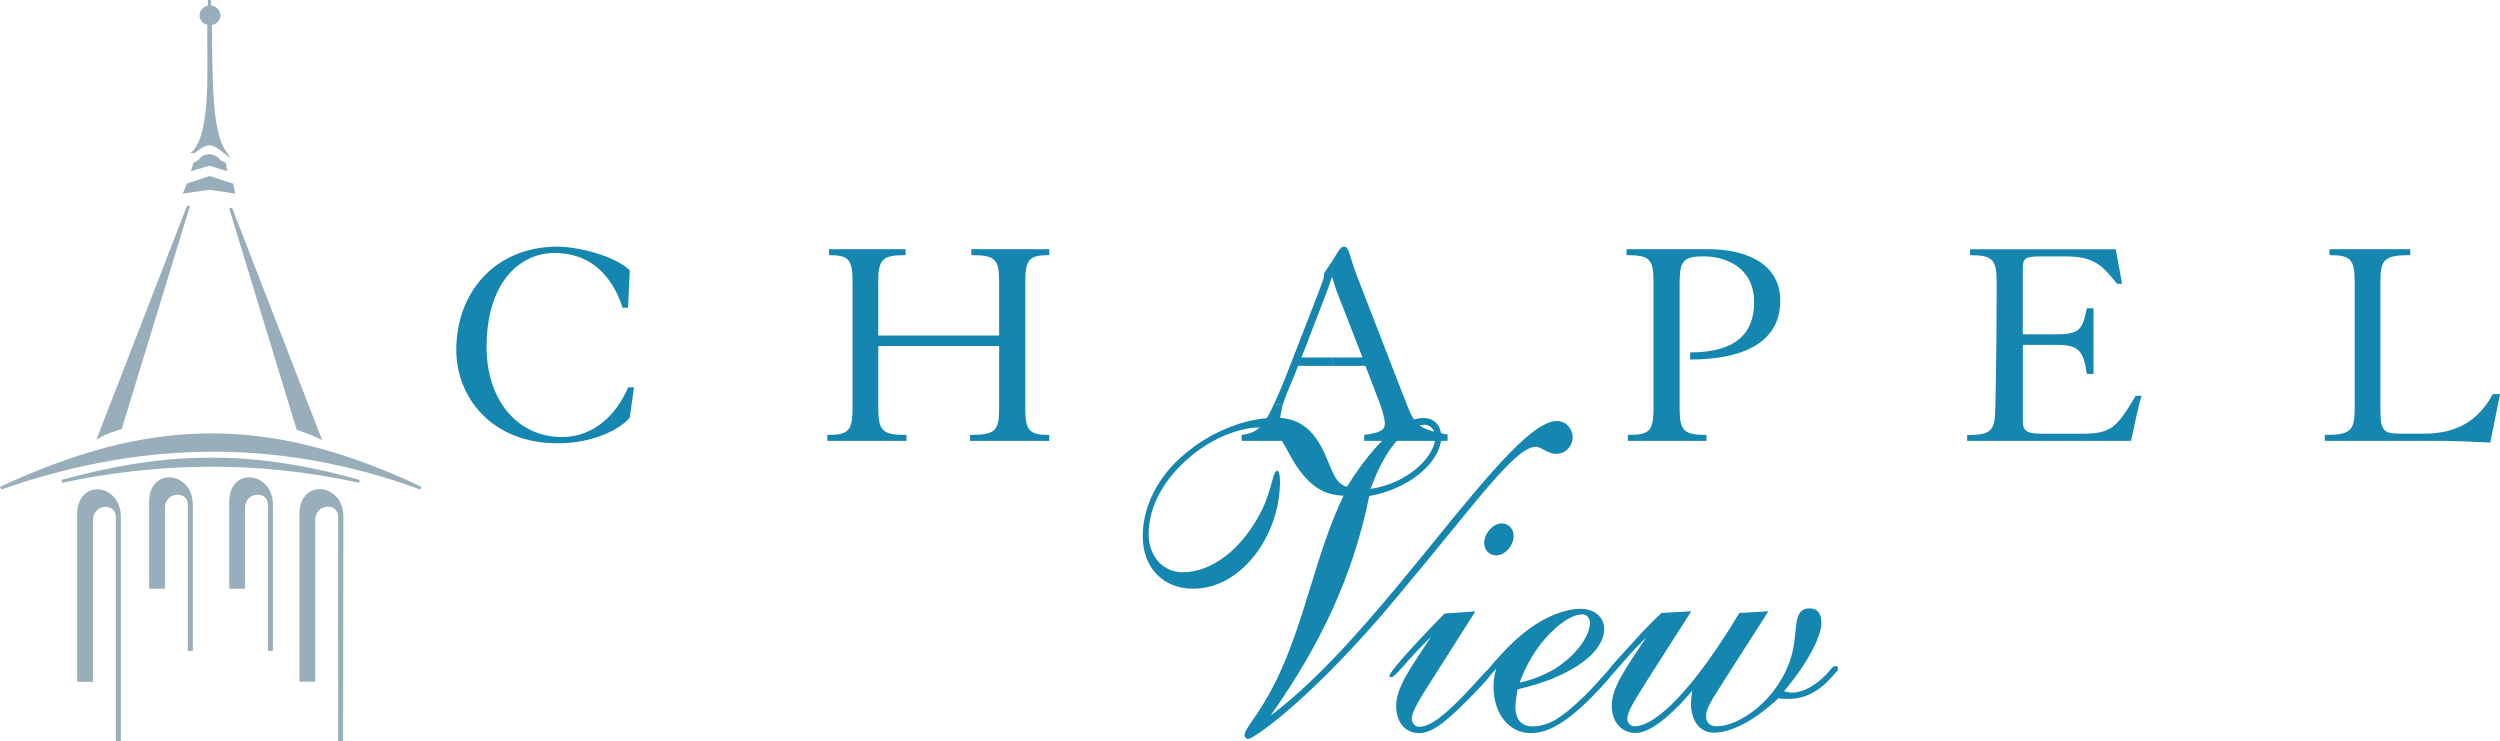 <svg xmlns="http://www.w3.org/2000/svg" id="Layer_1" viewBox="0 0 427.42 126.77"><defs><style>      .cls-1, .cls-2 {        fill: #1486af;      }      .cls-3 {        fill: #99aebb;        stroke: #99aebb;        stroke-miterlimit: 10;        stroke-width: .5px;      }      .cls-3, .cls-2 {        fill-rule: evenodd;      }    </style></defs><path class="cls-2" d="M246.55,75.37h-13.32v-1.01c2.74-.36,3.53-.86,3.53-1.87,0-.86-.36-2.16-.86-3.53l-2.45-6.41h-5.69v-1.44h5.18l-4.46-11.45c-.29-.79-.5-1.66-.72-2.23h0v-2.81l1.15-1.8c.36-.5.5-.65.86-.65.94,0,.86,1.51,2.38,5.4l7.7,19.87c1.94,4.97,2.02,5.69,6.84,6.7v.36c.07.29,0,.58-.14.86ZM227.76,62.55h-5.83c-.65,1.87-1.94,4.46-2.66,6.77l-1.44-.29c.79-1.66,1.66-3.74,2.74-6.55l4.03-10.37c.86-2.3,1.73-4.32,1.73-4.82,0-.58.07-.65.29-.94l1.15-1.73v2.81h-.07c-.65,2.02-2.09,5.69-2.52,6.77l-2.66,6.91h5.26v1.44Z"></path><g><path class="cls-3" d="M33.23,25.91c2.2-1.78,3.03-1.69,5.13,0-3.03-4.55-2-17.4-2.56-25.89-.51,8.49,1.03,21.58-2.56,25.89Z"></path><path class="cls-3" d="M.11,83.46c22.72-7.93,46.41-9.33,71.84,0-26.56-12.62-46.71-11.68-71.84,0Z"></path><path class="cls-3" d="M10.57,82.29c16.1-3.38,32.87-3.94,50.87,0-18.77-5.25-33.07-4.88-50.87,0Z"></path><path class="cls-3" d="M20.05,88.38c0-2.81-4.41-2.63-4.41.61v27.34h-2.2v-28.66c.26-5.58,6.97-4.6,6.97.66v38.18h-.36v-38.13Z"></path><path class="cls-3" d="M32.36,86.32c0-2.86-4.41-2.63-4.41.56v13.51h-2.2v-14.82c.21-5.53,6.97-4.55,6.97.7v24.77h-.36v-24.72Z"></path><path class="cls-3" d="M46.05,86.32c0-2.86-4.41-2.63-4.41.56v13.51h-2.2v-14.82c.21-5.53,6.97-4.55,6.97.7v24.77h-.36v-24.72Z"></path><path class="cls-3" d="M58.05,88.34c0-2.81-4.41-2.63-4.41.61v27.34h-2.2v-28.66c.26-5.58,7.02-4.6,7.02.66l-.05,38.23h-.36v-38.18Z"></path><path class="cls-3" d="M35.9,4.05c.87,0,1.54-.66,1.54-1.41,0-.8-.67-1.45-1.54-1.45s-1.54.66-1.54,1.45c0,.75.67,1.41,1.54,1.41Z"></path><path class="cls-3" d="M32.15,35.43l-11.54,37.71c-1.38.47-2.41.75-3.64,1.45l15.18-39.16Z"></path><path class="cls-3" d="M39.43,35.57l11.49,37.71c1.38.52,2.51.89,3.69,1.45l-15.18-39.16Z"></path><path class="cls-3" d="M34.1,27.55c.87-1.36,2.62-1.13,3.38,0l.92.47.15.89-2.77-.84-2.77.84.26-.89.82-.47Z"></path><polygon class="cls-3" points="32.15 31.58 35.85 30.36 39.64 31.58 39.9 32.8 35.85 32.19 31.64 32.8 32.15 31.58"></polygon></g><path class="cls-1" d="M239.86,82.85c4.18-2.16,6.55-5.47,6.55-8.14,0-1.87-1.15-3.24-3.02-3.24-1.08,0-2.23.36-3.53,1.08v1.73c1.3-1.08,2.59-1.66,3.74-1.66.94,0,1.8.94,1.8,2.09,0,2.09-2.02,5.04-5.54,6.98v1.15h0ZM239.86,100.85v-1.8c1.44-1.73,2.88-3.46,4.39-5.33,11.38-14.11,18-21.74,21.96-21.74,1.51,0,2.66,1.3,2.66,2.74,0,1.58-1.22,2.88-2.81,2.88-1.44,0-2.59-1.22-3.46-1.22-3.6,0-10.51,9.94-22.75,24.48ZM217.25,122.31c8.42-11.95,14.04-23.69,16.85-37.51,2.16-.36,4.1-1.08,5.76-1.94v-1.15c-1.58.86-3.46,1.58-5.54,1.87,1.58-4.39,3.53-7.49,5.54-9.29v-1.73c-2.88,1.66-6.19,5.18-9.58,10.66-1.94-.5-2.45-2.59-3.74-5.54-1.87-4.18-4.39-6.26-8.42-6.26-5.4,0-11.81,2.59-16.7,7.2-3.96,3.74-6.05,8.57-6.05,13.03,0,5.47,3.53,9,8.64,9,8.21,0,14.83-9.07,14.83-18.36,0-1.15-.22-1.8-.43-1.8-.86,0-.79,2.74-2.59,6.55-3.38,6.91-8.71,10.8-13.61,10.8-3.38,0-5.83-2.74-5.83-6.55,0-4.61,2.52-9.43,7.34-13.39,3.82-3.17,8.42-4.82,11.59-4.82,3.82,0,4.25,3.82,6.77,7.2,2.16,2.95,4.39,4.39,7.63,4.46-4.82,10.01-6.48,21.17-11.45,31.46-3.02,6.19-5.47,8.21-5.47,9.5,0,.36.36.65.58.65.86,0,9.58-5.9,22.54-20.81,1.37-1.58,2.66-3.17,3.96-4.68v-1.8c-8.35,10.15-15.7,18.07-22.61,23.26Z"></path><path class="cls-1" d="M253.75,92.86c0,1.22.86,2.09,2.09,2.09,1.51,0,2.95-1.73,2.95-3.31,0-1.22-.86-2.16-2.02-2.16-1.58,0-3.02,1.8-3.02,3.38h0ZM244.68,108.85c-3.53,5.33-5.98,8.71-5.98,11.81,0,2.88,1.58,4.68,3.96,4.68s5.04-2.38,9-6.41c2.23-2.3,3.38-3.53,3.38-4.03,0-.22-.14-.43-.43-.43-.5,0-1.3,1.22-3.38,3.38-3.96,4.25-6.62,6.41-8.64,6.41-.65,0-1.22-.65-1.22-1.37,0-1.22,1.37-3.46,3.6-6.91l7.27-11.45-5.26.36c-6.34,6.48-9.43,10.08-9.43,10.66,0,.14.07.22.29.22.79,0,2.38-2.59,6.84-6.91Z"></path><path class="cls-1" d="M265.85,124.18c1.94-1.01,3.96-2.66,6.19-4.9,2.45-2.52,3.74-3.96,3.74-4.46,0-.22-.14-.36-.43-.36-.5,0-1.44,1.51-4.25,4.32-1.94,1.94-3.67,3.38-5.26,4.32v1.08h0ZM265.85,115.83v-1.51c3.89-2.45,5.98-5.76,5.98-7.85,0-.79-.58-1.44-1.3-1.44-1.15,0-2.88.79-4.68,2.45v-2.45c1.51-.58,2.95-.94,4.39-.94,2.45,0,4.03,1.51,4.03,3.46,0,2.88-2.95,5.98-8.42,8.28ZM255.84,114.25c-.36,1.08-.5,2.16-.5,3.1,0,4.68,2.66,7.99,6.34,7.99,1.37,0,2.74-.36,4.18-1.15v-1.08c-1.37.72-2.59,1.08-3.82,1.08-1.87,0-2.95-1.15-2.95-3.38,0-.65.14-1.58.36-2.95,2.38-.58,4.54-1.22,6.41-2.02v-1.51c-1.73,1.01-3.74,1.87-6.05,2.38,1.51-4.18,3.82-7.27,6.05-9.22v-2.45c-2.95,1.15-6.05,3.38-9.14,6.77-1.94,2.09-2.88,3.31-2.88,3.6,0,.22.07.29.36.29.36,0,.86-.5,1.66-1.44Z"></path><path class="cls-1" d="M289.32,118.13c-.14.86-.22,1.58-.22,2.09,0,3.02,1.51,5.04,3.89,5.04,2.95,0,6.84-1.94,11.09-5.9.65.14,1.3.14,1.73.14,2.74,0,5.26-1.3,7.49-3.89l.86-.94c.07-.07.07-.14.07-.36,0-.29-.07-.43-.29-.43-.29,0-.58.07-.65.22l-.94,1.08c-2.02,2.16-4.25,3.24-5.98,3.24-.36,0-.86-.14-1.37-.22,4.46-5.33,6.41-9.65,6.41-11.74,0-1.58-.72-2.45-2.02-2.45-3.1,0-1.87,4.03-3.17,8.35-2.3,7.42-8.93,11.81-12.67,11.81-1.22,0-1.87-.58-1.87-1.8,0-1.01.79-2.45,2.38-4.9l8.28-12.96-4.97.29c-7.78,12.96-14.26,19.37-17.93,19.37-.72,0-1.22-.58-1.22-1.3,0-1.3,1.44-3.38,3.67-6.98l7.27-11.38-5.11.29c-2.38,2.23-4.1,4.18-5.47,5.69l-2.3,2.52c-1.15,1.3-1.73,2.02-1.73,2.45,0,.14.14.29.36.29.79,0,2.23-2.59,6.55-6.77-3.53,5.26-5.9,8.57-5.9,11.66,0,2.88,1.73,4.68,4.1,4.68,2.16,0,5.54-2.38,9.65-7.2Z"></path><path class="cls-2" d="M426.19,67.37c-2.95,5.54-7.49,6.77-11.81,6.77h-4.03c-2.95,0-3.38-.5-3.38-4.46v-21.38c0-3.96.65-4.68,5.11-4.68v-1.01h-13.82v1.01c3.67,0,4.32.72,4.32,4.68v21.38c0,3.96-.65,4.68-5.11,4.68v1.01h18.07c1.58,0,3.31,0,5.04.07,1.66.07,3.46.14,5.18.22l1.66-8.28h-1.22Z"></path><path class="cls-2" d="M336.34,75.37h28.01c.43-1.94,1.3-6.34,1.8-7.7h-1.01c-3.31,5.54-4.25,6.48-9.22,6.48h-6.77c-2.59,0-3.31-.43-3.31-2.16v-13.03h5.76c3.74,0,4.61.94,5.18,4.97h1.15v-11.23h-1.15c-.79,3.82-1.22,4.46-5.62,4.46h-5.33v-11.23c0-1.8.43-2.09,3.02-2.09h4.46c4.82,0,6.26,1.73,8.64,4.68h.86l-1.08-5.9h-24.91v1.01c3.89,0,4.54.72,4.54,4.68,0,7.42-.07,14.69-.22,21.38-.07,3.96-.65,4.68-4.82,4.68v1.01Z"></path><path class="cls-2" d="M278.31,75.37h13.46v-1.01c-3.96,0-4.61-.72-4.61-4.68v-21.17c0-3.96.65-4.68,4.1-4.68s8.64,1.66,8.64,7.85c0,5.47-3.31,8.57-10.94,8.57v1.22c8.14,0,15.41-2.38,15.41-10.08,0-6.84-6.77-8.78-12.1-8.78h-14.18v1.01c4.03,0,4.61.72,4.61,4.68v21.38c0,3.96-.58,4.68-4.39,4.68v1.01Z"></path><path class="cls-2" d="M150.15,57.37v-9.07c0-3.96.65-4.68,4.68-4.68v-1.01h-13.1v1.01c3.38,0,4.03.72,4.03,4.68v21.38c0,3.96-.65,4.68-4.32,4.68v1.01h13.54v-1.01c-4.18,0-4.82-.72-4.82-4.68v-10.51h20.66v10.51c0,3.96-.58,4.68-4.97,4.68v1.01h13.54v-1.01c-3.46,0-4.1-.72-4.1-4.68v-21.38c0-3.96.65-4.68,4.1-4.68v-1.01h-13.32v1.01c4.18,0,4.75.72,4.75,4.68v9.07h-20.66Z"></path><path class="cls-2" d="M107.38,52.61l.29-6.41c-2.59-2.45-8.78-4.03-12.38-4.03-10.66,0-17.28,7.85-17.28,17.64,0,8.14,6.05,15.98,17.35,15.98,6.12,0,10.73-2.45,12.31-4.39l.72-5.18h-1.01c-2.02,4.82-5.98,8.5-11.3,8.5-7.56,0-12.89-6.26-12.89-15.41,0-11.02,5.69-16.06,11.59-16.06,7.56,0,10.51,5.76,11.66,9.36h.94Z"></path><path class="cls-2" d="M219.27,69.32l-1.44-.29c-1.94,4.32-3.1,4.97-5.54,5.33v1.01h9.94v-1.01c-2.16-.14-3.38-.72-3.38-2.45,0-.79.22-1.66.43-2.59Z"></path><path class="cls-2" d="M245.11,75.37h2.38v-1.08c-.58-.07-1.8-.36-2.3-.43-.14.43.14,1.08-.07,1.51Z"></path></svg>